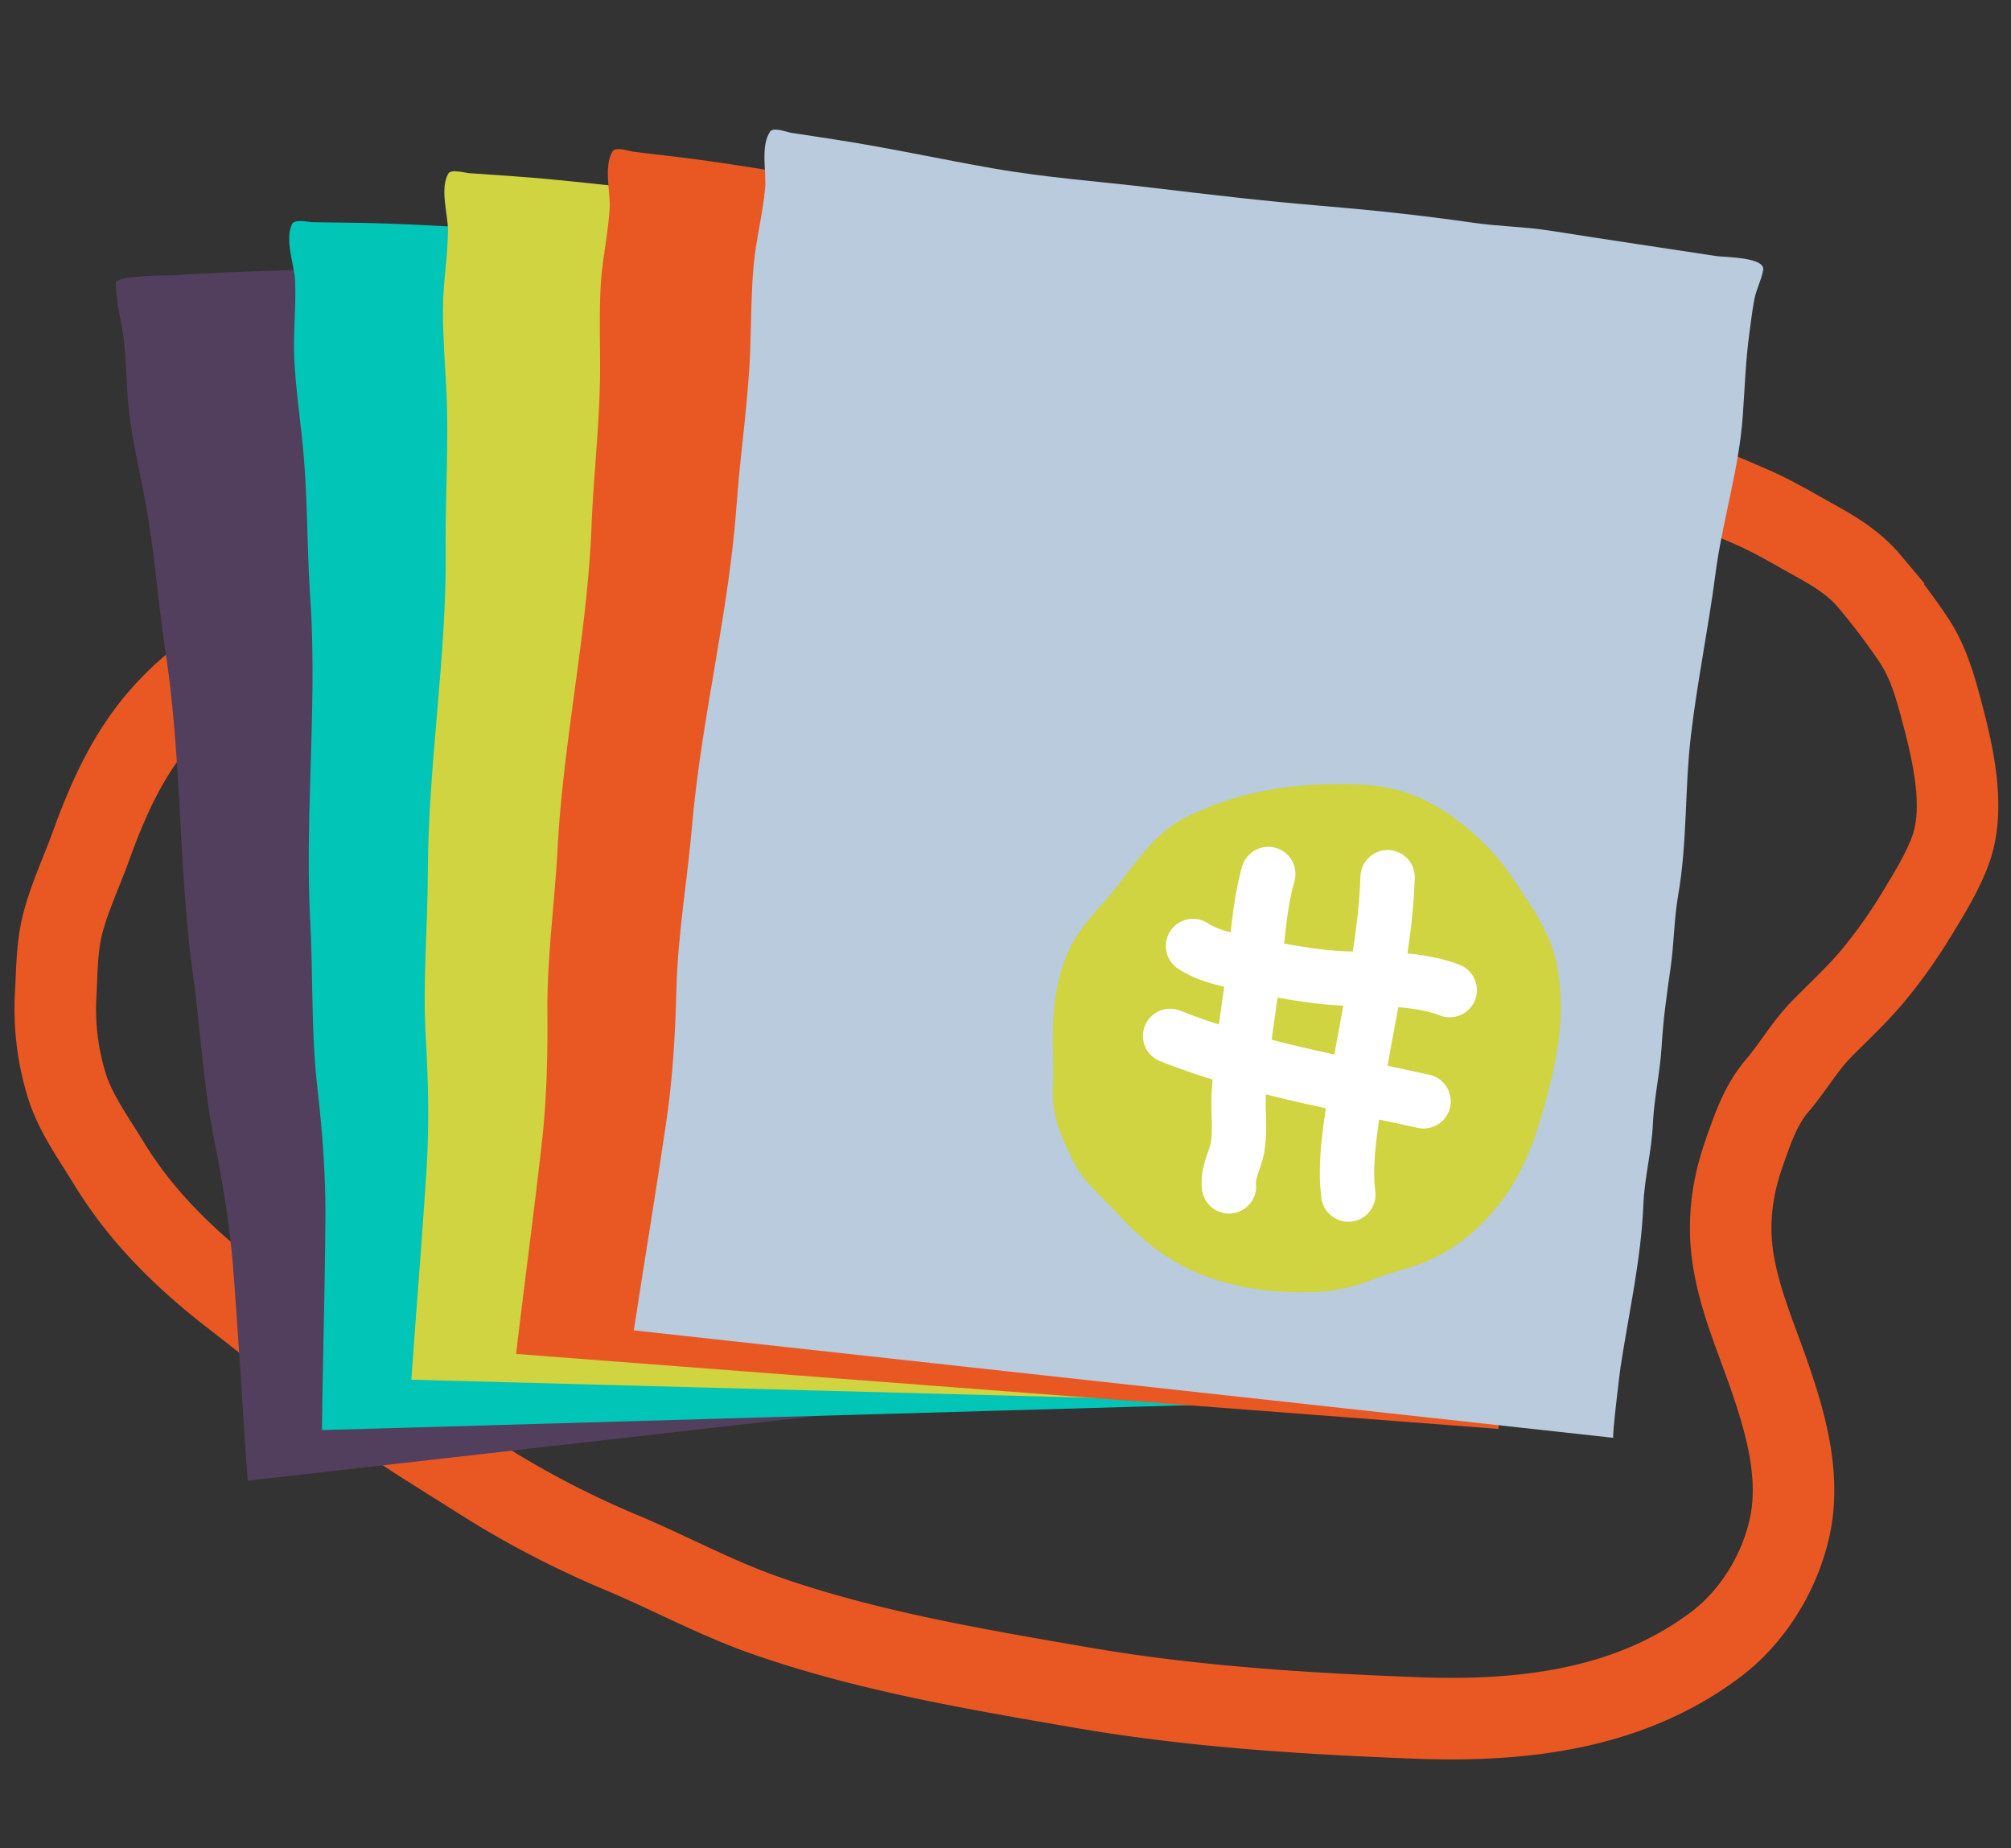 <svg version="1.0" id="Layer_1" xmlns="http://www.w3.org/2000/svg" x="0" y="0" width="74" height="68" viewBox="10.467 13 74 68" xml:space="preserve"><rect x="10.467" y="13" width="74" height="68" fill="#333333" stroke="none"/><style>.st4{fill:none;stroke-linecap:round;stroke-miterlimit:10;stroke:#fff;stroke-width:2}.st7{fill:#cfd440}</style><path d="M43.295 26.69l-.158.062.001.001c.051-.019.104-.039.157-.063z" fill="#ff2659"/><path d="M12.517 49.583c.046-.884.041-1.782.27-2.645.253-.952.696-1.893 1.031-2.821.615-1.705 1.363-3.374 2.568-4.747 2.359-2.691 5.852-3.982 9.343-4.336 1.921-.196 3.868.126 5.787.244 2.002.123 4.005.18 6.011.202 3.918.042 7.846-.297 11.567-1.567l.023.005c.494-.3 1.451-.51 2.068-.691a12.684 12.684 0 002.327-.938c.815-.423 1.684-.685 2.569-.919.818-.217 1.496-.696 2.296-.951.82-.262 1.564-.415 2.426-.444.979-.034 2-.016 2.974-.113.925-.092 1.831-.243 2.764-.189.996.056 1.989.214 2.983.301 1.893.166 3.701.938 5.426 1.691.78.34 1.502.775 2.243 1.186.77.426 1.487.85 2.059 1.53a24.337 24.337 0 011.63 2.157c.531.796.784 1.683 1.028 2.598.408 1.529.889 3.544.35 5.088-.282.803-.794 1.641-1.237 2.367a19.066 19.066 0 01-1.66 2.339c-.572.679-1.222 1.278-1.845 1.909-.642.65-1.069 1.42-1.656 2.106-.583.68-.872 1.512-1.169 2.348-.341.961-.528 1.808-.54 2.83-.021 1.939.806 3.713 1.431 5.522.608 1.764 1.149 3.694.735 5.562-.366 1.647-1.344 3.256-2.694 4.279-3.207 2.429-7.18 2.871-11.072 2.719-4.133-.16-8.234-.416-12.317-1.122-3.909-.676-7.907-1.348-11.657-2.668-1.786-.63-3.479-1.551-5.226-2.285a34.644 34.644 0 01-5.184-2.698c-1.6-1.018-3.269-2.016-4.785-3.155-.706-.53-1.331-1.16-2.006-1.728-.791-.664-1.608-1.296-2.423-1.931-1.771-1.38-3.322-2.912-4.496-4.843-.539-.885-1.191-1.783-1.514-2.775a9.491 9.491 0 01-.428-3.417c.057-1.097-.059 1.109 0 0z" fill="none" stroke="#e95823" stroke-width="3" stroke-miterlimit="10"/><path d="M19.58 67.479c-.184-2.582-.33-5.167-.527-7.747-.125-1.634-.39-3.223-.712-4.828-.396-1.977-.493-3.998-.767-5.992-.543-3.942-.411-7.971-1.014-11.903-.29-1.894-.41-3.806-.773-5.694-.176-.922-.382-1.839-.521-2.769-.145-.965-.129-1.932-.226-2.899-.077-.766-.303-1.451-.313-2.228-.003-.302 1.899-.274 2.145-.291 1.959-.139 3.928-.16 5.89-.253 2.004-.095 3.962-.38 5.954-.593 1.996-.213 3.996-.424 5.986-.688 4.004-.529 8.017-.955 12.047-1.25l2.951-.212c.295-.021 1.771-.366 1.796.121.019.39-.091.783-.076 1.178.017.458.076.912.106 1.369.066 1.003.297 1.984.441 2.977.289 1.987.111 3.994.305 5.985.191 1.949.207 3.911.418 5.857.211 1.926.738 3.812.832 5.752.044.902.249 1.786.32 2.687.077.971.155 1.919.315 2.881.158.947.144 1.903.315 2.854.177.982.133 1.988.315 2.972.364 1.967.357 4.025.5 6.02.015.21.259 2.597.316 2.591a2.103 2.103 0 00-.111.014l-.723.081c-6.729.768-13.455 1.533-20.182 2.301-5.001.567-10.004 1.137-15.007 1.707z" fill="#523e5d"/><path d="M22.312 65.616c.035-2.588.109-5.176.129-7.764.013-1.639-.115-3.244-.299-4.872-.228-2.002-.151-4.023-.258-6.035-.209-3.975.264-7.976 0-11.946-.13-1.938-.091-3.88-.297-5.817-.104-.972-.236-1.942-.288-2.919-.053-.979.07-1.953.026-2.93-.027-.595-.397-1.526-.104-2.099.094-.183.617-.061.768-.059l1.611.023c1.965.027 3.935.181 5.9.251 2.041.074 4.055-.065 6.093-.103 2.049-.037 4.111-.069 6.157-.197 2.003-.126 4.007-.061 6.011-.151 2.04-.092 4.064-.065 6.109-.041.982.012 1.964.024 2.946.038.523.007 1.469-.269 1.246.547-.231.859-.158 1.843-.135 2.725.026 1.003.18 1.998.207 3.002.056 2.005-.241 3.993-.217 5.998.023 2.022-.165 4.043-.062 6.065.049.945.193 1.877.224 2.823.033 1.006.041 2.022.09 3.025.042.89.099 1.763.088 2.654-.012.981.123 1.959.103 2.935-.043 1.945.071 3.904.169 5.848.101 2.017-.056 4.069-.079 6.088-.003.165.117 1.87.098 1.87a109.434 109.434 0 01-.96.028c-6.85.196-13.701.394-20.55.589-4.909.143-9.817.284-14.726.424z" fill="#01c5b6"/><path class="st7" d="M25.604 63.762c.179-2.582.395-5.161.559-7.744.104-1.635.063-3.247-.03-4.881-.116-2.014.072-4.027.077-6.041.009-3.98.703-7.95.657-11.928-.022-1.941.123-3.879.024-5.825-.05-.977-.128-1.952-.126-2.931.001-.98.177-1.946.186-2.924.006-.597-.311-1.542.013-2.101.104-.178.619-.026.771-.016l1.607.112c1.961.136 3.917.397 5.877.577 2.033.186 4.052.158 6.09.233 2.047.076 4.107.158 6.157.143 2.006-.016 4.004.162 6.01.181 2.042.02 4.062.159 6.102.296.98.066 1.96.133 2.94.202.521.037 1.481-.188 1.212.615-.279.854-.261 1.851-.284 2.741-.029 1.066.084 2.132.034 3.199-.095 2.009-.453 3.984-.551 5.995-.098 2.022-.4 4.031-.383 6.06.008.94.06 1.877.064 2.818.005 1.004-.121 2.036-.07 3.034.045.881-.019 1.758-.078 2.636-.065.987.031 1.979-.068 2.962-.192 1.93-.047 3.897-.136 5.835-.095 2.027-.369 4.052-.421 6.082-.004.151.046 1.634 0 1.633l-.171-.004-.83-.022-20.628-.547c-4.869-.132-9.736-.261-14.604-.39z"/><path d="M29.457 62.814c.306-2.569.65-5.136.942-7.708.185-1.627.224-3.238.211-4.876-.017-2.016.27-4.019.376-6.029.21-3.974 1.097-7.905 1.25-11.88.075-1.941.316-3.868.313-5.816-.001-.978-.031-1.957.019-2.934.05-.979.275-1.936.332-2.912.035-.596-.233-1.556.117-2.098.112-.172.621.005.771.023l1.6.191c1.952.233 3.894.591 5.841.869 1.985.282 3.965.355 5.958.526 2.001.172 4.008.344 6.014.446 1.92.097 3.854.233 5.766.446.952.105 1.905.082 2.859.2 1.065.133 2.132.259 3.198.385.979.116 1.958.23 2.938.347.295.035 1.809-.026 1.741.457-.054.386-.236.752-.297 1.143-.07.452-.097.91-.153 1.364-.132 1.06-.076 2.13-.137 3.195-.115 2.018-.659 3.975-.841 5.983-.184 2.012-.573 4-.702 6.017-.127 1.958-.098 3.9-.296 5.855-.188 1.848-.232 3.72-.391 5.571-.168 1.944-.41 3.892-.46 5.845-.053 2.006-.462 4.043-.696 6.034a66.159 66.159 0 00-.124 2.115l-.142-.011-.776-.06-20.417-1.559c-4.938-.375-9.876-.752-14.814-1.129z" fill="#e95823"/><path d="M33.79 61.946c.391-2.559.819-5.111 1.195-7.672.238-1.621.332-3.229.372-4.866.049-2.015.401-4.008.575-6.014.343-3.965 1.359-7.865 1.641-11.833.137-1.937.443-3.855.505-5.802.031-.977.033-1.957.115-2.932.083-.977.339-1.925.428-2.898.054-.598-.18-1.558.187-2.092.117-.169.621.025.769.048l1.593.244c1.943.298 3.872.72 5.809 1.061 1.976.348 3.951.486 5.938.723 1.994.238 3.994.476 5.995.644 1.916.16 3.846.359 5.748.636.949.138 1.903.145 2.854.295 1.061.168 2.122.33 3.184.49l2.923.443c.293.044 1.809.034 1.727.514-.062.357-.247.692-.319 1.052-.082.409-.126.824-.184 1.236-.147 1.048-.174 2.094-.253 3.147-.146 1.946-.747 3.804-.998 5.729-.26 1.998-.672 3.975-.907 5.976-.229 1.945-.128 3.923-.467 5.857-.154.889-.151 1.796-.281 2.69-.14.964-.272 1.908-.328 2.88-.057.959-.278 1.889-.322 2.852-.044.999-.309 1.97-.35 2.969-.08 2-.54 4.006-.841 5.981-.031.208-.321 2.59-.263 2.597l-.112-.014-.724-.079-20.19-2.214-15.019-1.648z" fill="#b9cbdd"/><path class="st7" d="M67.749 48.467c-.164-.83-.583-1.581-1.039-2.286-.487-.751-.97-1.506-1.615-2.135-1.296-1.259-2.64-2.083-4.474-2.173-1.86-.091-3.683.071-5.438.73-.658.249-1.316.528-1.863.983-.658.55-1.203 1.33-1.727 2.004-.508.655-1.163 1.261-1.588 1.976-.464.779-.702 1.824-.769 2.719-.067.929.016 1.86-.025 2.791-.042 1.008.304 1.706.726 2.597.393.83 1.062 1.331 1.667 1.994.655.719 1.333 1.309 2.179 1.796 1.564.896 3.491 1.166 5.276 1.06.687-.04 1.329-.21 1.964-.467.668-.27 1.367-.388 2.029-.688 1.18-.535 2.095-1.355 2.837-2.415.805-1.149 1.229-2.533 1.573-3.879.392-1.521.593-3.049.287-4.607-.245-1.246.26 1.332 0 0z"/><path class="st4" d="M57.136 45.155c-.343 1.195-.391 2.511-.555 3.747-.193 1.441-.45 2.927-.531 4.379-.038.655.077 1.352-.055 1.988-.095.456-.363.875-.304 1.38m5.837-11.374c-.087 2.661-.804 5.373-1.19 8.008-.17 1.159-.41 2.543-.254 3.667"/><path class="st4" d="M54.367 47.804c.469.319 1.101.474 1.648.588 1.354.28 2.872.608 4.253.615 1.134.005 2.499.014 3.546.421m-10.29 1.685c2.952 1.174 6.261 1.727 9.328 2.407"/></svg>